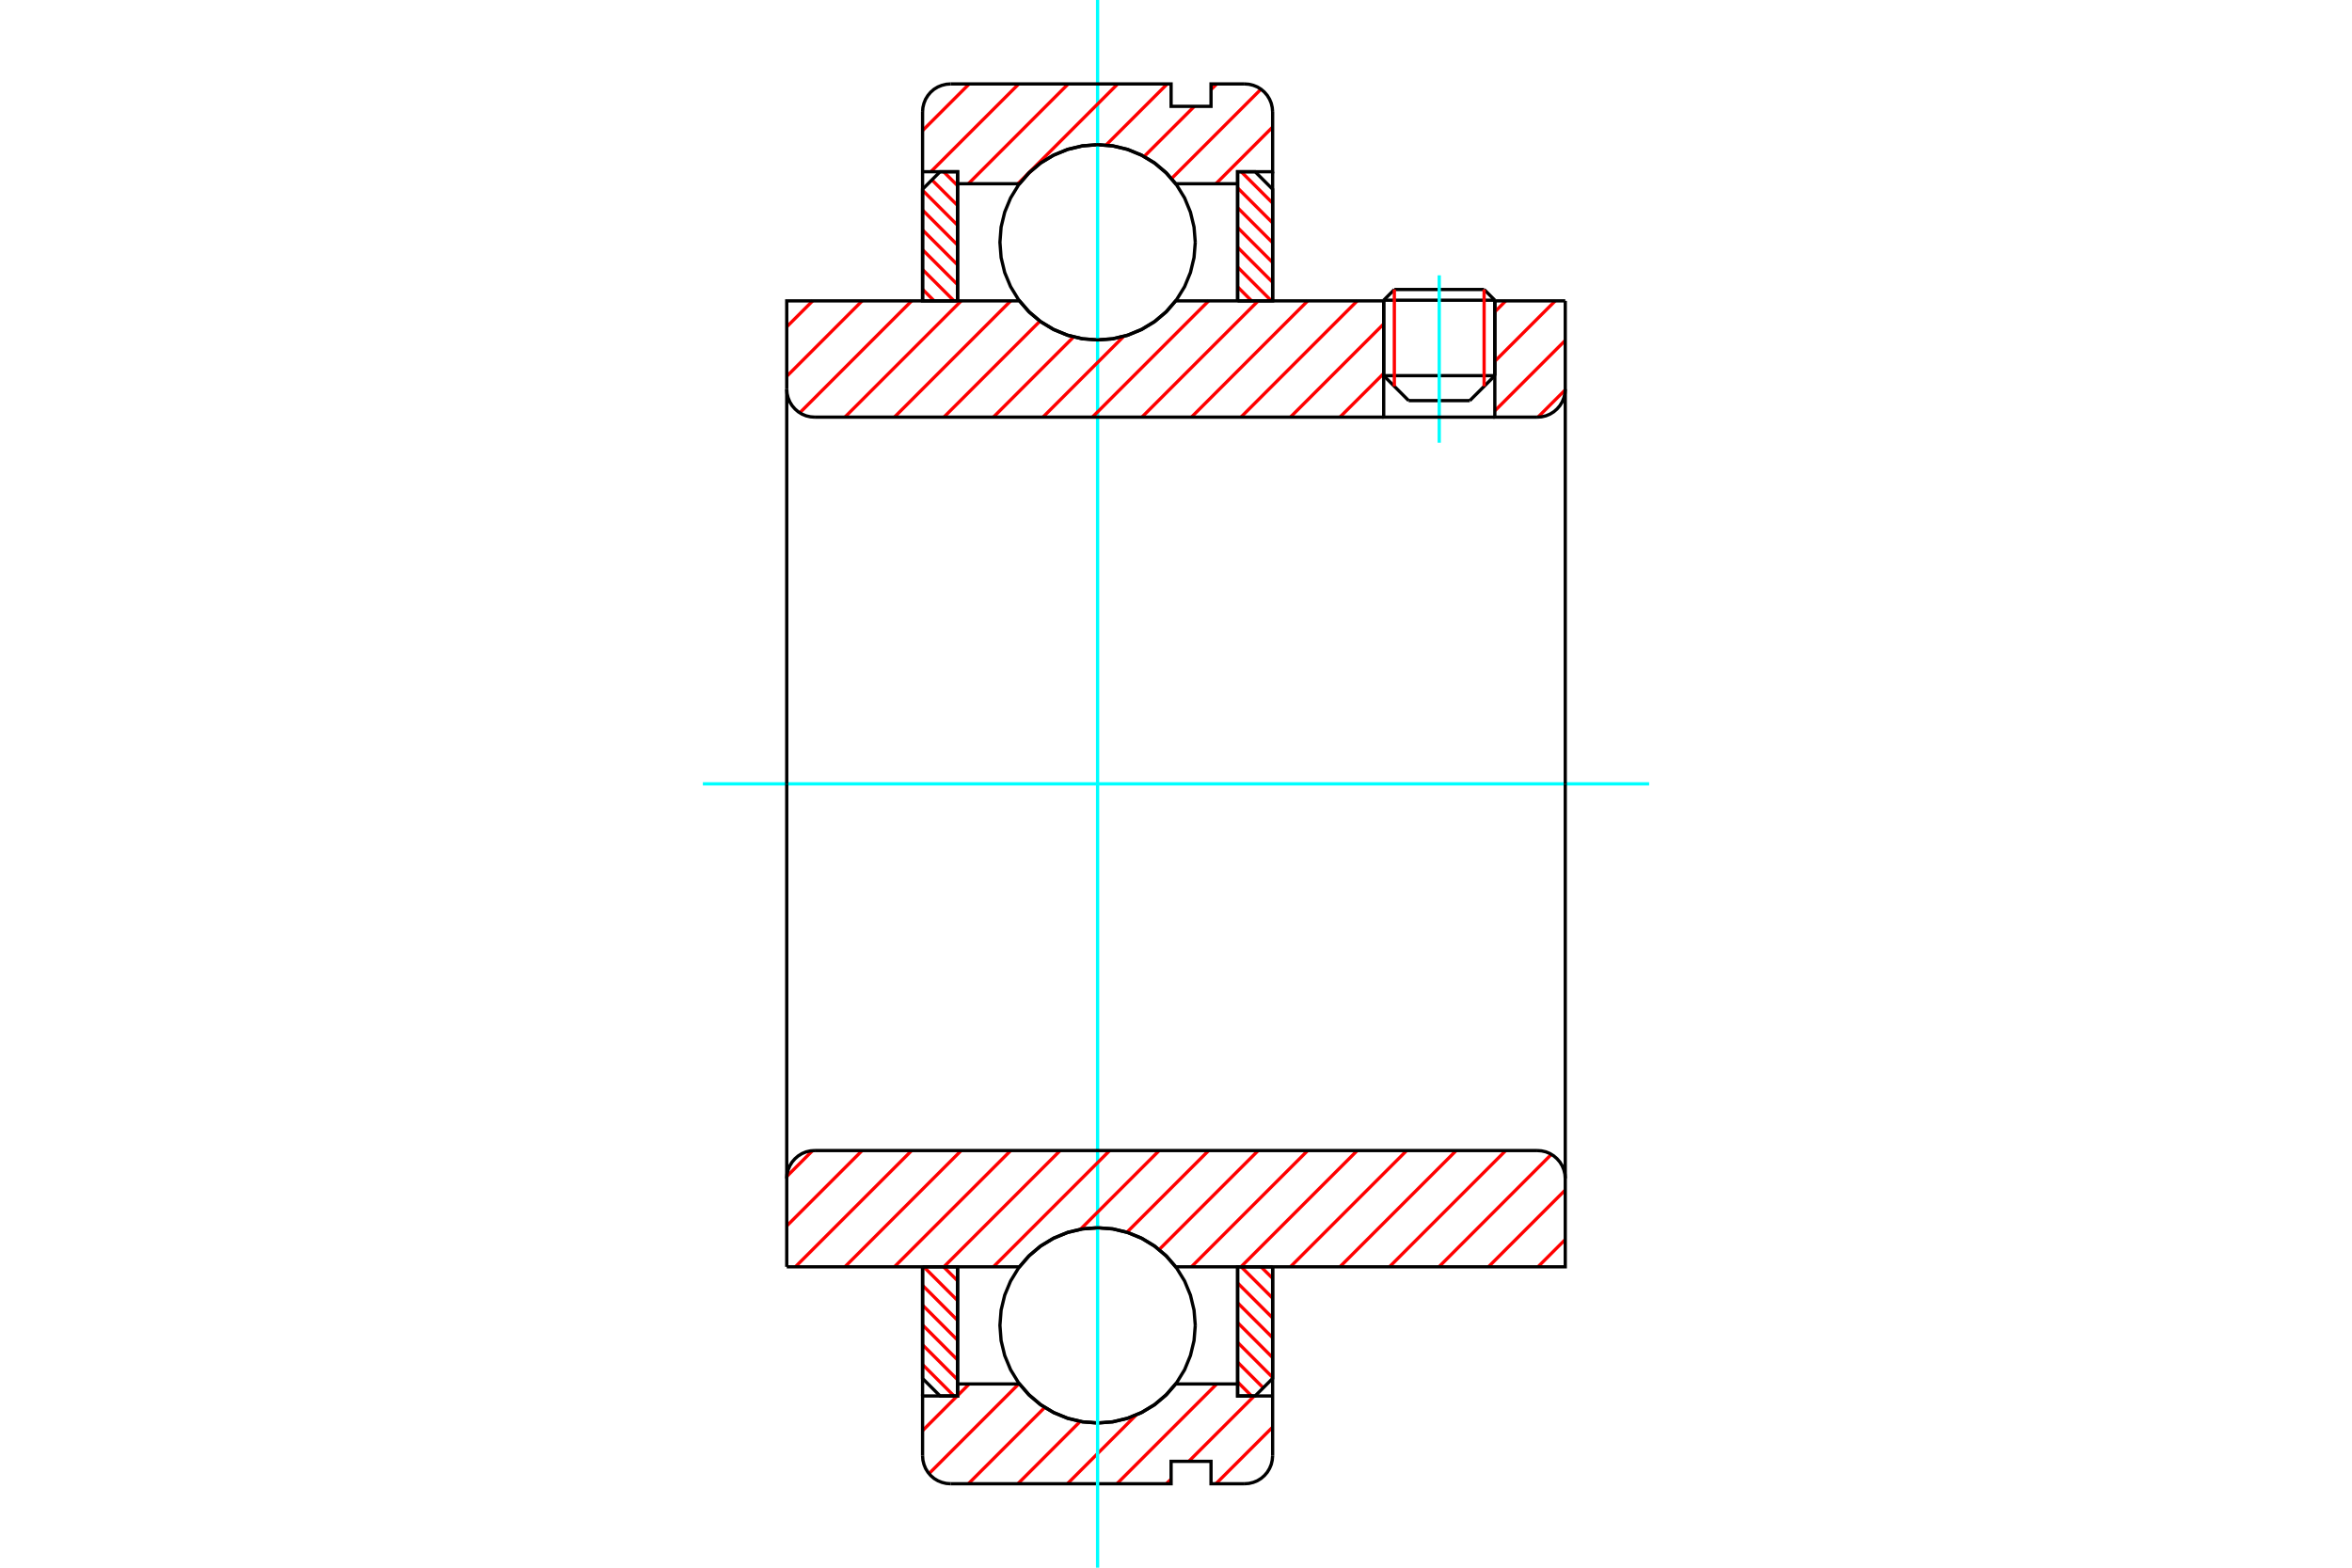 <?xml version="1.0" standalone="no"?>
<!DOCTYPE svg PUBLIC "-//W3C//DTD SVG 1.1//EN"
	"http://www.w3.org/Graphics/SVG/1.1/DTD/svg11.dtd">
<svg xmlns="http://www.w3.org/2000/svg" height="100%" width="100%" viewBox="0 0 36000 24000">
	<rect x="-1800" y="-1200" width="39600" height="26400" style="fill:#FFF"/>
	<g style="fill:none; fill-rule:evenodd" transform="matrix(1 0 0 1 0 0)">
		<g style="fill:none; stroke:#000; stroke-width:50; shape-rendering:geometricPrecision">
			<line x1="22880" y1="4596" x2="21179" y2="4596"/>
			<line x1="21342" y1="4432" x2="22716" y2="4432"/>
			<line x1="21179" y1="5751" x2="22880" y2="5751"/>
			<line x1="22497" y1="6133" x2="21561" y2="6133"/>
			<line x1="21342" y1="4432" x2="21179" y2="4596"/>
			<line x1="22880" y1="4596" x2="22716" y2="4432"/>
			<line x1="22497" y1="6133" x2="22880" y2="5751"/>
			<line x1="21179" y1="5751" x2="21561" y2="6133"/>
			<line x1="21179" y1="4596" x2="21179" y2="5751"/>
			<line x1="22880" y1="5751" x2="22880" y2="4596"/>
		</g>
		<g style="fill:none; stroke:#0FF; stroke-width:50; shape-rendering:geometricPrecision">
			<line x1="22029" y1="6778" x2="22029" y2="4215"/>
		</g>
		<g style="fill:none; stroke:#F00; stroke-width:50; shape-rendering:geometricPrecision">
			<line x1="22716" y1="4432" x2="22716" y2="5914"/>
			<line x1="21342" y1="5914" x2="21342" y2="4432"/>
			<line x1="14121" y1="20890" x2="14602" y2="21371"/>
			<line x1="14121" y1="20587" x2="14657" y2="21123"/>
			<line x1="14121" y1="20284" x2="14657" y2="20820"/>
			<line x1="14121" y1="19981" x2="14657" y2="20517"/>
			<line x1="14121" y1="19678" x2="14657" y2="20214"/>
			<line x1="14139" y1="19394" x2="14657" y2="19911"/>
			<line x1="14443" y1="19394" x2="14657" y2="19608"/>
		</g>
		<g style="fill:none; stroke:#000; stroke-width:50; shape-rendering:geometricPrecision">
			<polyline points="14121,19394 14121,21103 14389,21371 14657,21371 14657,19394 14121,19394"/>
		</g>
		<g style="fill:none; stroke:#0FF; stroke-width:50; shape-rendering:geometricPrecision">
			<line x1="10758" y1="12000" x2="25242" y2="12000"/>
		</g>
		<g style="fill:none; stroke:#F00; stroke-width:50; shape-rendering:geometricPrecision">
			<line x1="14121" y1="4429" x2="14298" y2="4606"/>
			<line x1="14121" y1="4126" x2="14602" y2="4606"/>
			<line x1="14121" y1="3823" x2="14657" y2="4358"/>
			<line x1="14121" y1="3520" x2="14657" y2="4055"/>
			<line x1="14121" y1="3216" x2="14657" y2="3752"/>
			<line x1="14121" y1="2913" x2="14657" y2="3449"/>
			<line x1="14264" y1="2754" x2="14657" y2="3146"/>
			<line x1="14443" y1="2629" x2="14657" y2="2843"/>
		</g>
		<g style="fill:none; stroke:#000; stroke-width:50; shape-rendering:geometricPrecision">
			<polyline points="14657,4606 14657,2629 14389,2629 14121,2897 14121,4606 14657,4606"/>
		</g>
		<g style="fill:none; stroke:#F00; stroke-width:50; shape-rendering:geometricPrecision">
			<line x1="19301" y1="19394" x2="19479" y2="19571"/>
			<line x1="18998" y1="19394" x2="19479" y2="19874"/>
			<line x1="18943" y1="19642" x2="19479" y2="20177"/>
			<line x1="18943" y1="19945" x2="19479" y2="20480"/>
			<line x1="18943" y1="20248" x2="19479" y2="20784"/>
			<line x1="18943" y1="20551" x2="19479" y2="21087"/>
			<line x1="18943" y1="20854" x2="19335" y2="21246"/>
			<line x1="18943" y1="21157" x2="19157" y2="21371"/>
		</g>
		<g style="fill:none; stroke:#000; stroke-width:50; shape-rendering:geometricPrecision">
			<polyline points="19479,19394 19479,21103 19211,21371 18943,21371 18943,19394 19479,19394"/>
		</g>
		<g style="fill:none; stroke:#F00; stroke-width:50; shape-rendering:geometricPrecision">
			<line x1="18998" y1="2629" x2="19479" y2="3110"/>
			<line x1="18943" y1="2877" x2="19479" y2="3413"/>
			<line x1="18943" y1="3180" x2="19479" y2="3716"/>
			<line x1="18943" y1="3483" x2="19479" y2="4019"/>
			<line x1="18943" y1="3786" x2="19479" y2="4322"/>
			<line x1="18943" y1="4089" x2="19460" y2="4606"/>
			<line x1="18943" y1="4392" x2="19157" y2="4606"/>
		</g>
		<g style="fill:none; stroke:#000; stroke-width:50; shape-rendering:geometricPrecision">
			<polyline points="18943,4606 18943,2629 19211,2629 19479,2897 19479,4606 18943,4606"/>
			<polyline points="18295,3710 18276,3476 18221,3248 18132,3031 18009,2831 17857,2653 17678,2500 17478,2378 17262,2288 17034,2233 16800,2215 16566,2233 16338,2288 16121,2378 15921,2500 15743,2653 15590,2831 15468,3031 15378,3248 15323,3476 15305,3710 15323,3943 15378,4172 15468,4388 15590,4588 15743,4767 15921,4919 16121,5041 16338,5131 16566,5186 16800,5204 17034,5186 17262,5131 17478,5041 17678,4919 17857,4767 18009,4588 18132,4388 18221,4172 18276,3943 18295,3710"/>
			<polyline points="18295,20290 18276,20057 18221,19828 18132,19612 18009,19412 17857,19233 17678,19081 17478,18959 17262,18869 17034,18814 16800,18796 16566,18814 16338,18869 16121,18959 15921,19081 15743,19233 15590,19412 15468,19612 15378,19828 15323,20057 15305,20290 15323,20524 15378,20752 15468,20969 15590,21169 15743,21347 15921,21500 16121,21622 16338,21712 16566,21767 16800,21785 17034,21767 17262,21712 17478,21622 17678,21500 17857,21347 18009,21169 18132,20969 18221,20752 18276,20524 18295,20290"/>
		</g>
		<g style="fill:none; stroke:#F00; stroke-width:50; shape-rendering:geometricPrecision">
			<line x1="19479" y1="21848" x2="18611" y2="22715"/>
			<line x1="19198" y1="21371" x2="18196" y2="22372"/>
			<line x1="17925" y1="22644" x2="17853" y2="22715"/>
			<line x1="18624" y1="21187" x2="17096" y2="22715"/>
			<line x1="17390" y1="21663" x2="16338" y2="22715"/>
			<line x1="16534" y1="21761" x2="15580" y2="22715"/>
			<line x1="15991" y1="21547" x2="14822" y2="22715"/>
			<line x1="15593" y1="21187" x2="14219" y2="22561"/>
			<line x1="14835" y1="21187" x2="14657" y2="21366"/>
			<line x1="14651" y1="21371" x2="14121" y2="21902"/>
		</g>
		<g style="fill:none; stroke:#000; stroke-width:50; shape-rendering:geometricPrecision">
			<polyline points="19479,19394 19479,21371 19479,22287"/>
			<polyline points="19050,22715 19117,22710 19183,22694 19245,22669 19302,22634 19353,22590 19397,22539 19432,22481 19458,22419 19473,22354 19479,22287"/>
			<polyline points="19050,22715 18536,22715 18536,22372 17925,22372 17925,22715 14549,22715"/>
			<polyline points="14121,22287 14126,22354 14142,22419 14167,22481 14203,22539 14246,22590 14297,22634 14355,22669 14417,22694 14482,22710 14549,22715"/>
			<polyline points="14121,22287 14121,21371 14657,21371 14657,21187 14657,19394"/>
			<polyline points="14657,21187 15604,21187 15756,21361 15933,21509 16131,21627 16345,21714 16570,21767 16800,21785 17030,21767 17254,21714 17468,21627 17666,21509 17843,21361 17996,21187 18943,21187 18943,19394"/>
			<polyline points="18943,21187 18943,21371 19479,21371"/>
			<line x1="14121" y1="21371" x2="14121" y2="19394"/>
		</g>
		<g style="fill:none; stroke:#0FF; stroke-width:50; shape-rendering:geometricPrecision">
			<line x1="16800" y1="24000" x2="16800" y2="0"/>
		</g>
		<g style="fill:none; stroke:#F00; stroke-width:50; shape-rendering:geometricPrecision">
			<line x1="19479" y1="1945" x2="18611" y2="2813"/>
			<line x1="19301" y1="1365" x2="17932" y2="2734"/>
			<line x1="18624" y1="1285" x2="18536" y2="1372"/>
			<line x1="18281" y1="1628" x2="17512" y2="2396"/>
			<line x1="17866" y1="1285" x2="16929" y2="2221"/>
			<line x1="17108" y1="1285" x2="15580" y2="2813"/>
			<line x1="16350" y1="1285" x2="14822" y2="2813"/>
			<line x1="15593" y1="1285" x2="14248" y2="2629"/>
			<line x1="14835" y1="1285" x2="14121" y2="1999"/>
		</g>
		<g style="fill:none; stroke:#000; stroke-width:50; shape-rendering:geometricPrecision">
			<polyline points="14121,4606 14121,2629 14121,1713"/>
			<polyline points="14549,1285 14482,1290 14417,1306 14355,1331 14297,1366 14246,1410 14203,1461 14167,1519 14142,1581 14126,1646 14121,1713"/>
			<polyline points="14549,1285 17925,1285 17925,1628 18536,1628 18536,1285 19050,1285"/>
			<polyline points="19479,1713 19473,1646 19458,1581 19432,1519 19397,1461 19353,1410 19302,1366 19245,1331 19183,1306 19117,1290 19050,1285"/>
			<polyline points="19479,1713 19479,2629 18943,2629 18943,2813 18943,4606"/>
			<polyline points="18943,2813 17996,2813 17843,2639 17666,2491 17468,2373 17254,2286 17030,2233 16800,2215 16570,2233 16345,2286 16131,2373 15933,2491 15756,2639 15604,2813 14657,2813 14657,4606"/>
			<polyline points="14657,2813 14657,2629 14121,2629"/>
			<line x1="19479" y1="2629" x2="19479" y2="4606"/>
		</g>
		<g style="fill:none; stroke:#F00; stroke-width:50; shape-rendering:geometricPrecision">
			<line x1="23958" y1="18976" x2="23540" y2="19394"/>
			<line x1="23958" y1="18218" x2="22782" y2="19394"/>
			<line x1="23746" y1="17672" x2="22025" y2="19394"/>
			<line x1="23047" y1="17614" x2="21267" y2="19394"/>
			<line x1="22289" y1="17614" x2="20509" y2="19394"/>
			<line x1="21531" y1="17614" x2="19751" y2="19394"/>
			<line x1="20774" y1="17614" x2="18994" y2="19394"/>
			<line x1="20016" y1="17614" x2="18236" y2="19394"/>
			<line x1="19258" y1="17614" x2="17742" y2="19130"/>
			<line x1="18500" y1="17614" x2="17249" y2="18865"/>
			<line x1="17743" y1="17614" x2="16537" y2="18820"/>
			<line x1="16985" y1="17614" x2="15205" y2="19394"/>
			<line x1="16227" y1="17614" x2="14447" y2="19394"/>
			<line x1="15470" y1="17614" x2="13690" y2="19394"/>
			<line x1="14712" y1="17614" x2="12932" y2="19394"/>
			<line x1="13954" y1="17614" x2="12174" y2="19394"/>
			<line x1="13196" y1="17614" x2="12042" y2="18768"/>
			<line x1="12437" y1="17615" x2="12044" y2="18009"/>
		</g>
		<g style="fill:none; stroke:#000; stroke-width:50; shape-rendering:geometricPrecision">
			<line x1="12042" y1="12000" x2="12042" y2="19394"/>
			<polyline points="12471,17614 12404,17619 12338,17634 12276,17660 12219,17695 12168,17739 12124,17790 12089,17847 12063,17910 12047,17975 12042,18042"/>
			<line x1="12471" y1="17614" x2="23529" y2="17614"/>
			<polyline points="23958,18042 23953,17975 23937,17910 23911,17847 23876,17790 23832,17739 23781,17695 23724,17660 23662,17634 23596,17619 23529,17614"/>
			<polyline points="23958,18042 23958,19394 23422,19394 17996,19394 17843,19220 17666,19072 17468,18953 17254,18866 17030,18813 16800,18796 16570,18813 16345,18866 16131,18953 15933,19072 15756,19220 15604,19394 12578,19394 12042,19394"/>
			<line x1="23958" y1="12000" x2="23958" y2="18042"/>
		</g>
		<g style="fill:none; stroke:#F00; stroke-width:50; shape-rendering:geometricPrecision">
			<line x1="23957" y1="5969" x2="23540" y2="6386"/>
			<line x1="23958" y1="5211" x2="22880" y2="6289"/>
			<line x1="23805" y1="4606" x2="22880" y2="5531"/>
			<line x1="23047" y1="4606" x2="22880" y2="4774"/>
			<line x1="21179" y1="5717" x2="20509" y2="6386"/>
			<line x1="21179" y1="4959" x2="19751" y2="6386"/>
			<line x1="20774" y1="4606" x2="18994" y2="6386"/>
			<line x1="20016" y1="4606" x2="18236" y2="6386"/>
			<line x1="19258" y1="4606" x2="17478" y2="6386"/>
			<line x1="18500" y1="4606" x2="16720" y2="6386"/>
			<line x1="17199" y1="5150" x2="15963" y2="6386"/>
			<line x1="16433" y1="5158" x2="15205" y2="6386"/>
			<line x1="15918" y1="4916" x2="14447" y2="6386"/>
			<line x1="15470" y1="4606" x2="13690" y2="6386"/>
			<line x1="14712" y1="4606" x2="12932" y2="6386"/>
			<line x1="13954" y1="4606" x2="12241" y2="6320"/>
			<line x1="13196" y1="4606" x2="12042" y2="5761"/>
			<line x1="12439" y1="4606" x2="12042" y2="5003"/>
		</g>
		<g style="fill:none; stroke:#000; stroke-width:50; shape-rendering:geometricPrecision">
			<line x1="23958" y1="12000" x2="23958" y2="4606"/>
			<polyline points="23529,6386 23596,6381 23662,6366 23724,6340 23781,6305 23832,6261 23876,6210 23911,6153 23937,6090 23953,6025 23958,5958"/>
			<polyline points="23529,6386 22880,6386 22880,4606"/>
			<polyline points="22880,6386 21179,6386 21179,4606"/>
			<line x1="21179" y1="6386" x2="12471" y2="6386"/>
			<polyline points="12042,5958 12047,6025 12063,6090 12089,6153 12124,6210 12168,6261 12219,6305 12276,6340 12338,6366 12404,6381 12471,6386"/>
			<polyline points="12042,5958 12042,4606 12578,4606 15604,4606 15756,4780 15933,4928 16131,5047 16345,5134 16570,5187 16800,5204 17030,5187 17254,5134 17468,5047 17666,4928 17843,4780 17996,4606 21179,4606"/>
			<line x1="22880" y1="4606" x2="23958" y2="4606"/>
			<line x1="12042" y1="12000" x2="12042" y2="5958"/>
		</g>
	</g>
</svg>
